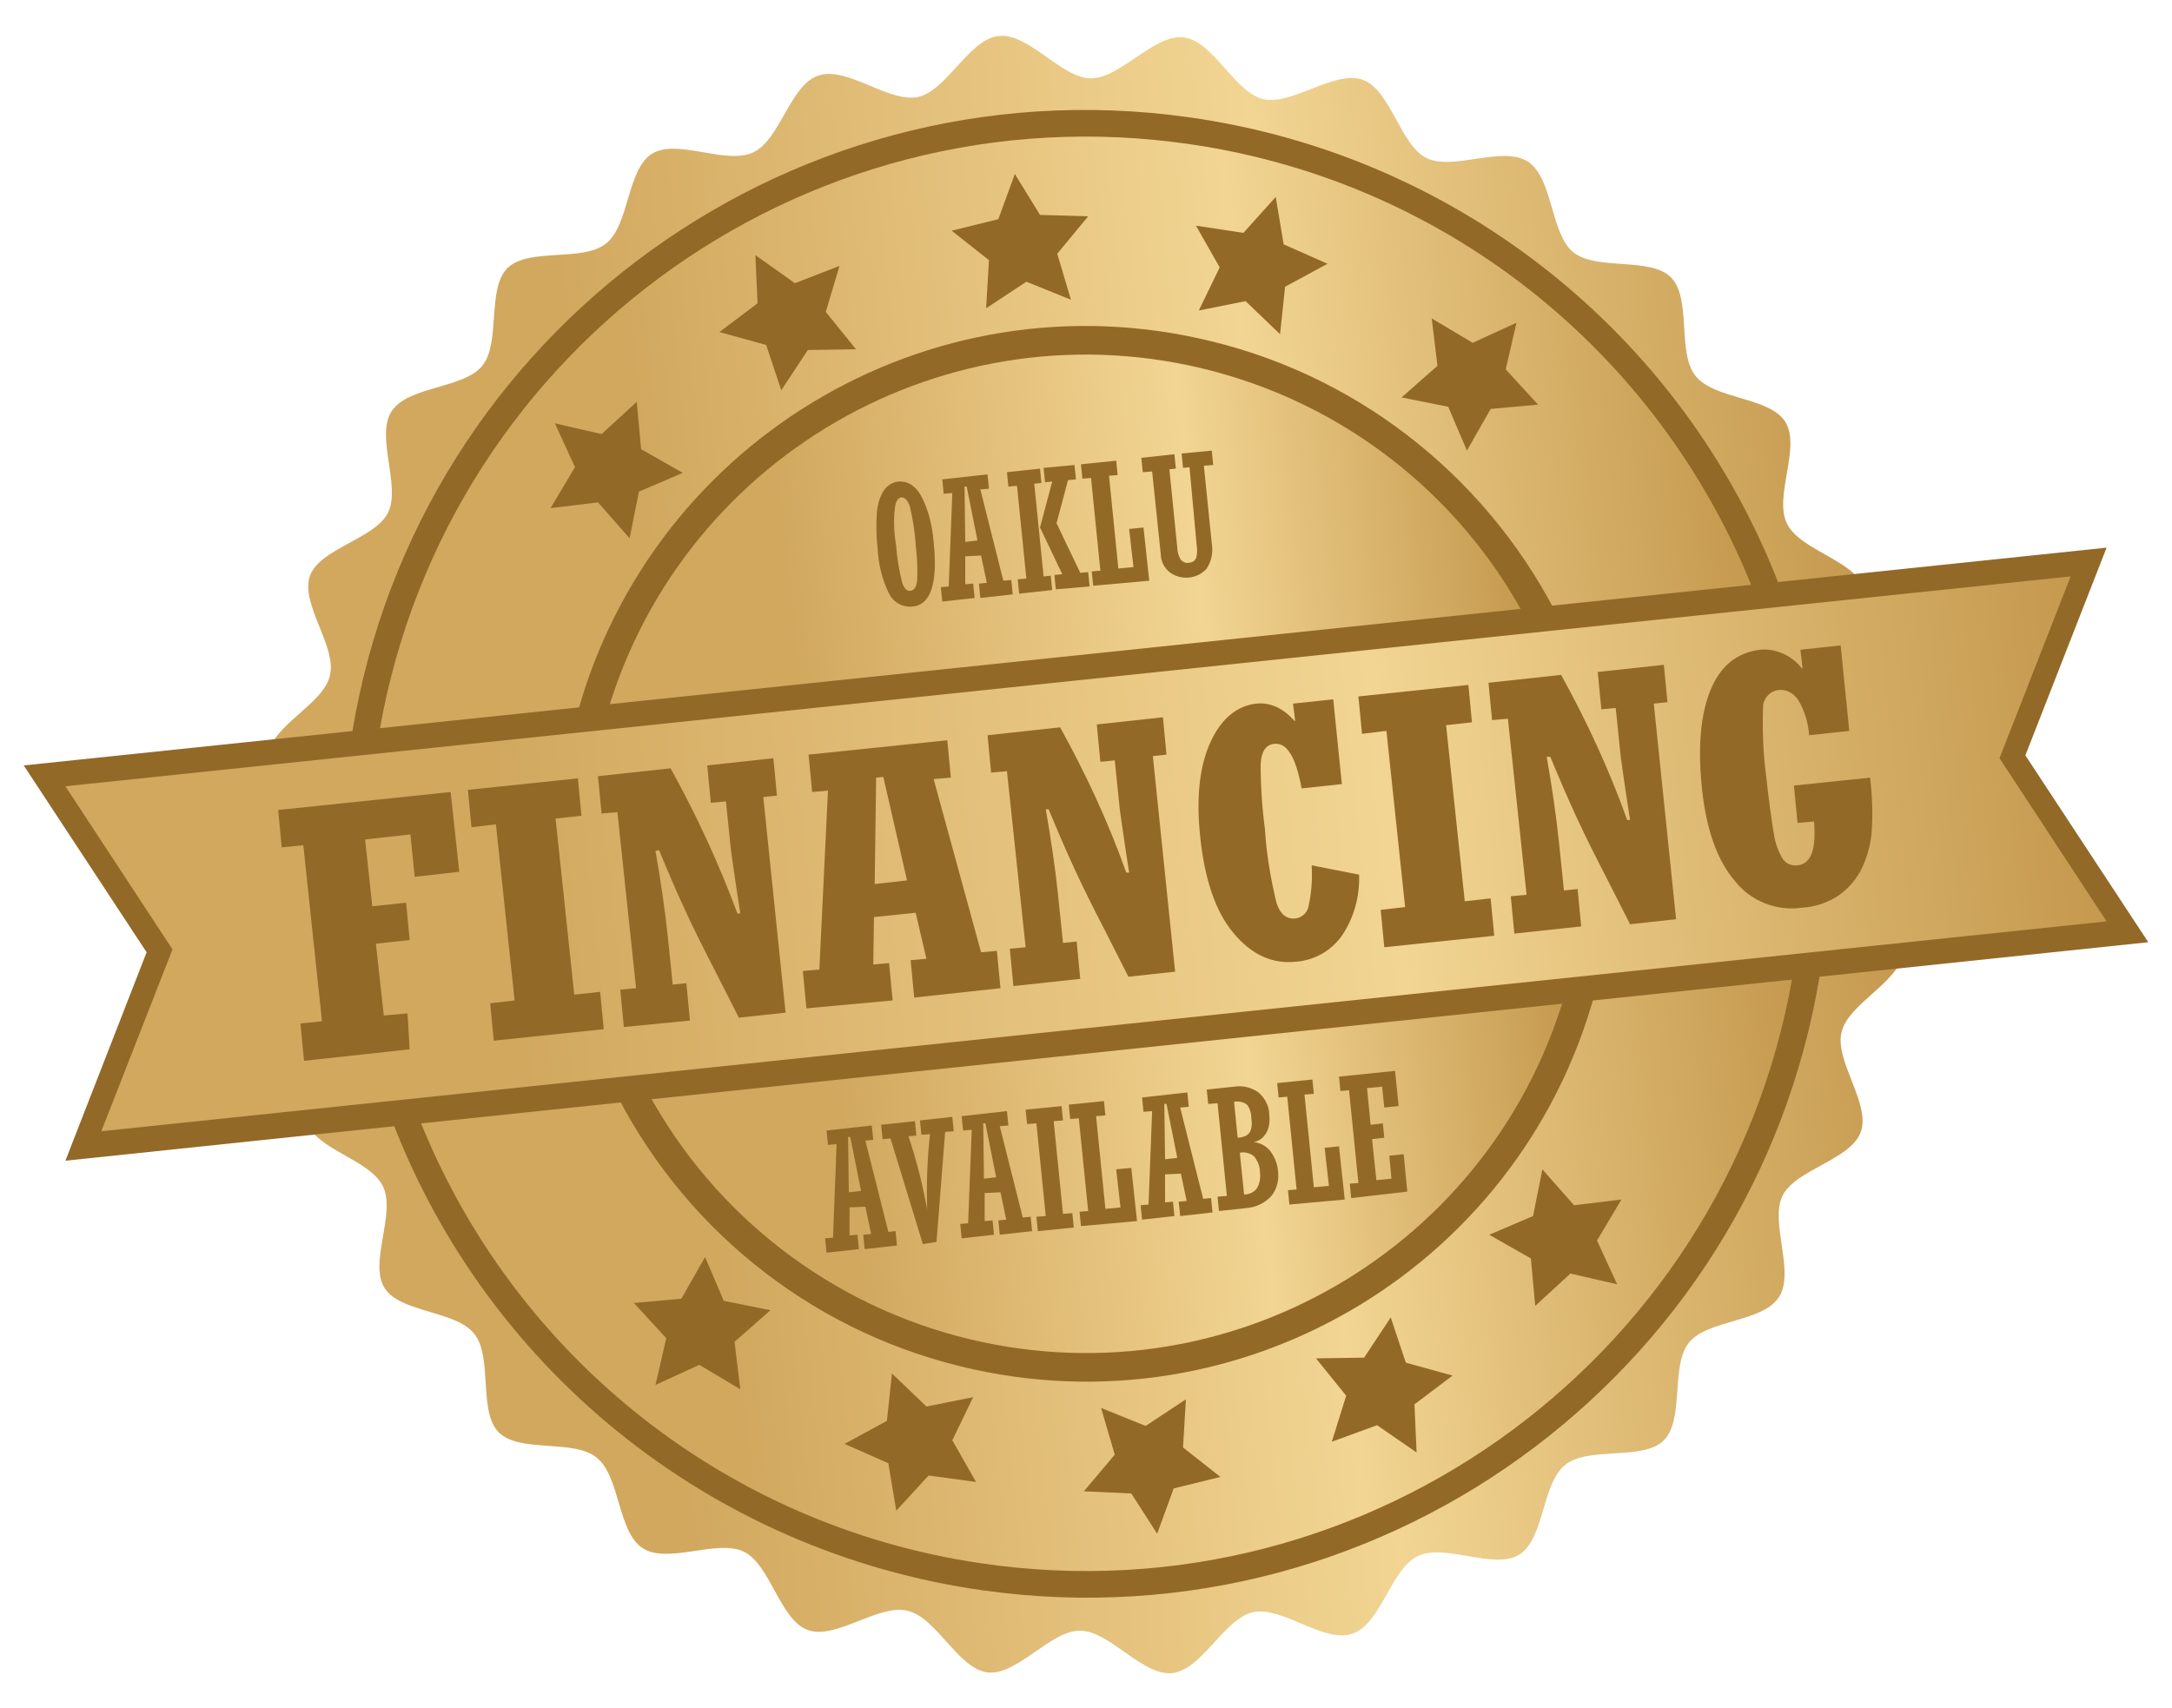 <?xml version="1.0" encoding="utf-8"?>
<!-- Generator: Adobe Illustrator 24.1.2, SVG Export Plug-In . SVG Version: 6.00 Build 0)  -->
<svg version="1.1" id="Layer_1" xmlns="http://www.w3.org/2000/svg" xmlns:xlink="http://www.w3.org/1999/xlink" x="0px" y="0px"
	 viewBox="0 0 302.2 237.6" style="enable-background:new 0 0 302.2 237.6;" xml:space="preserve">
<style type="text/css">
	.st0{fill:url(#SVGID_1_);}
	.st1{fill:url(#SVGID_2_);}
	.st2{fill:#936928;}
	.st3{fill:url(#SVGID_3_);}
	.st4{fill:url(#SVGID_4_);}
	.st5{fill:url(#SVGID_5_);}
	.st6{fill:url(#SVGID_6_);}
	.st7{fill:url(#SVGID_7_);}
	.st8{fill:url(#SVGID_8_);}
	.st9{fill:url(#SVGID_9_);}
</style>
<g id="Layer_2_1_">
	<g id="Layer_1-2">
		
			<linearGradient id="SVGID_1_" gradientUnits="userSpaceOnUse" x1="39.265" y1="51.879" x2="262.858" y2="51.879" gradientTransform="matrix(0.995 -0.104 -0.104 -0.995 13.444 255.08)">
			<stop  offset="0.21" style="stop-color:#D2A85F"/>
			<stop  offset="0.65" style="stop-color:#F2D593"/>
			<stop  offset="1" style="stop-color:#C5994E"/>
		</linearGradient>
		<path class="st0" d="M264.8,131.8c0,0.2,0,0.5,0,0.7c-0.5,4.2-7.7,7.1-8.6,11.2c-0.9,4,4.1,9.9,2.7,13.8
			c-1.4,3.9-9.1,5.2-10.9,8.9c-1.8,3.7,1.8,10.6-0.5,14.1c-2.3,3.5-9.9,3.1-12.5,6.3c-2.6,3.2-0.6,10.7-3.5,13.6s-10.4,0.8-13.7,3.4
			c-3.3,2.6-2.9,10.3-6.4,12.5c-3.5,2.2-10.3-1.6-14.1,0.2s-5.1,9.4-9.1,10.8c-4,1.4-9.7-3.8-13.8-3c-4.1,0.9-7.1,8-11.3,8.5
			c-4.2,0.4-8.7-5.9-12.8-5.9c-4.1-0.1-8.8,6.3-12.9,5.8c-4.1-0.5-7.1-7.7-11.2-8.6s-9.9,4.1-13.8,2.7c-3.9-1.4-5.2-9.1-8.9-10.9
			c-3.7-1.8-10.6,1.8-14.1-0.5c-3.5-2.3-3.1-10-6.4-12.6c-3.2-2.6-10.7-0.6-13.6-3.5s-0.8-10.4-3.4-13.7c-2.6-3.3-10.3-2.9-12.5-6.4
			s1.6-10.3-0.2-14.1s-9.4-5.1-10.7-9.1c-0.1-0.2-0.1-0.4-0.2-0.7l186.2-19.5l-0.2-0.8l1.3,0.7L264.8,131.8z"/>
		
			<linearGradient id="SVGID_2_" gradientUnits="userSpaceOnUse" x1="39.294" y1="190.486" x2="262.944" y2="190.486" gradientTransform="matrix(0.995 -0.104 -0.104 -0.995 13.444 255.08)">
			<stop  offset="0.21" style="stop-color:#D2A85F"/>
			<stop  offset="0.65" style="stop-color:#F2D593"/>
			<stop  offset="1" style="stop-color:#C5994E"/>
		</linearGradient>
		<path class="st1" d="M37.3,105.8c0-0.2,0-0.5,0-0.7c0.5-4.2,7.7-7.1,8.6-11.1c1-4-4.1-9.9-2.8-13.8s9.1-5.2,10.9-8.9
			c1.8-3.7-1.8-10.6,0.5-14.1c2.3-3.5,10-3.1,12.6-6.3c2.6-3.2,0.6-10.7,3.5-13.6c3-2.9,10.4-0.8,13.7-3.4
			c3.3-2.6,2.9-10.3,6.4-12.5s10.3,1.6,14.1-0.2c3.8-1.8,5.1-9.4,9.1-10.7c4-1.3,9.7,3.8,13.8,3c4.1-0.9,7.1-8.1,11.3-8.5
			c4.2-0.4,8.7,5.9,12.8,5.9c4.1,0,8.8-6.2,12.9-5.7c4.1,0.5,7.1,7.7,11.1,8.6c4,0.9,9.9-4.1,13.8-2.7c3.9,1.4,5.2,9.1,8.9,10.9
			c3.7,1.8,10.6-1.8,14.1,0.5c3.5,2.3,3.1,10,6.3,12.6s10.7,0.6,13.6,3.5c2.9,3,0.8,10.4,3.4,13.7c2.6,3.3,10.3,2.9,12.5,6.4
			c2.2,3.5-1.6,10.3,0.2,14.1c1.8,3.8,9.4,5.1,10.8,9.1c0.1,0.2,0.1,0.5,0.2,0.7L73.5,102l0.1,0.8l-1.3-0.6L37.3,105.8z"/>
		<path class="st2" d="M48.6,104.6C56.4,48,108.7,8.4,165.3,16.3c38.1,5.3,70.1,31.2,83.1,67.4L73.5,102l0.2,0.8l-1.3-0.6
			L48.6,104.6z"/>
		<path class="st2" d="M253.6,133c-7.8,56.6-60.1,96.2-116.7,88.3c-38.1-5.3-70.1-31.2-83.1-67.4l174.9-18.3l-0.2-0.8l1.3,0.6
			L253.6,133z"/>
		
			<linearGradient id="SVGID_3_" gradientUnits="userSpaceOnUse" x1="54.423" y1="183.1" x2="247.777" y2="183.1" gradientTransform="matrix(0.995 -0.104 -0.104 -0.995 13.444 255.08)">
			<stop  offset="0.21" style="stop-color:#D2A85F"/>
			<stop  offset="0.65" style="stop-color:#F2D593"/>
			<stop  offset="1" style="stop-color:#C5994E"/>
		</linearGradient>
		<path class="st3" d="M72.4,102.1l-20,2.1c8.1-54.5,58.9-92.2,113.4-84.1c36,5.3,66.2,29.8,78.9,64L73.5,102l0.2,0.8L72.4,102.1z"
			/>
		
			<linearGradient id="SVGID_4_" gradientUnits="userSpaceOnUse" x1="54.423" y1="59.279" x2="247.777" y2="59.279" gradientTransform="matrix(0.995 -0.104 -0.104 -0.995 13.444 255.08)">
			<stop  offset="0.21" style="stop-color:#D2A85F"/>
			<stop  offset="0.65" style="stop-color:#F2D593"/>
			<stop  offset="1" style="stop-color:#C5994E"/>
		</linearGradient>
		<path class="st4" d="M229.8,135.5l20-2.1c-8.1,54.5-58.9,92.2-113.4,84.1c-36-5.3-66.2-29.8-78.9-64l171.1-17.9l-0.2-0.8
			L229.8,135.5z"/>
		<path class="st2" d="M222.4,136.3c-9.7,39.4-49.4,63.5-88.8,53.8c-21.3-5.2-39.1-19.7-48.6-39.4L222.4,136.3z"/>
		<path class="st2" d="M79.8,101.3c9.7-39.4,49.4-63.5,88.8-53.8c21.3,5.2,39.1,19.7,48.7,39.4L79.8,101.3z"/>
		
			<linearGradient id="SVGID_5_" gradientUnits="userSpaceOnUse" x1="86.254" y1="74.056" x2="215.946" y2="74.056" gradientTransform="matrix(0.995 -0.104 -0.104 -0.995 13.444 255.08)">
			<stop  offset="0.21" style="stop-color:#D2A85F"/>
			<stop  offset="0.65" style="stop-color:#F2D593"/>
			<stop  offset="1" style="stop-color:#C5994E"/>
		</linearGradient>
		<path class="st5" d="M89.2,150.2l129-13.5c-9.9,37-47.9,59.1-85,49.2C114.1,180.8,98.1,167.8,89.2,150.2z"/>
		
			<linearGradient id="SVGID_6_" gradientUnits="userSpaceOnUse" x1="86.254" y1="168.314" x2="215.946" y2="168.314" gradientTransform="matrix(0.995 -0.104 -0.104 -0.995 13.444 255.08)">
			<stop  offset="0.21" style="stop-color:#D2A85F"/>
			<stop  offset="0.65" style="stop-color:#F2D593"/>
			<stop  offset="1" style="stop-color:#C5994E"/>
		</linearGradient>
		<path class="st6" d="M213,87.4L84,100.9c9.9-37,47.9-59.1,85-49.2C188.1,56.8,204.1,69.8,213,87.4z"/>
		<polygon class="st2" points="225,178.7 218.5,177.2 213.6,181.7 213,175.1 207.2,171.8 213.3,169.2 214.6,162.7 219,167.7 
			225.6,166.9 222.2,172.6 		"/>
		<polygon class="st2" points="161,213.4 157.4,207.8 150.8,207.5 155.1,202.4 153.2,195.9 159.4,198.4 165,194.7 164.6,201.4 
			169.8,205.5 163.3,207.1 		"/>
		<polygon class="st2" points="91.2,192.7 92.7,186.2 88.2,181.3 94.8,180.7 98.1,174.9 100.7,181 107.2,182.3 102.2,186.7 
			103,193.3 97.3,189.9 		"/>
		<polygon class="st2" points="197.1,202.1 191.6,198.3 185.3,200.6 187.3,194.2 183.1,189 189.8,188.9 193.5,183.3 195.6,189.6 
			202.1,191.4 196.8,195.4 		"/>
		<polygon class="st2" points="124.7,210.2 123.6,203.6 117.5,200.9 123.4,197.7 124.1,191.1 128.9,195.7 135.4,194.4 132.5,200.4 
			135.8,206.2 129.2,205.3 		"/>
		
			<linearGradient id="SVGID_7_" gradientUnits="userSpaceOnUse" x1="68.675" y1="145.605" x2="69.929" y2="145.605" gradientTransform="matrix(0.995 -0.104 -0.104 -0.995 13.444 255.08)">
			<stop  offset="0.21" style="stop-color:#D2A85F"/>
			<stop  offset="0.65" style="stop-color:#F2D593"/>
			<stop  offset="1" style="stop-color:#C5994E"/>
		</linearGradient>
		<polygon class="st7" points="67.7,102.6 67.9,103.4 66.5,102.7 		"/>
		
			<linearGradient id="SVGID_8_" gradientUnits="userSpaceOnUse" x1="150.464" y1="96.775" x2="151.736" y2="96.775" gradientTransform="matrix(0.995 -0.104 -0.104 -0.995 13.444 255.08)">
			<stop  offset="0.21" style="stop-color:#D2A85F"/>
			<stop  offset="0.65" style="stop-color:#F2D593"/>
			<stop  offset="1" style="stop-color:#C5994E"/>
		</linearGradient>
		<polygon class="st8" points="154.3,143.4 153.1,143.5 153,142.8 		"/>
		<polygon class="st2" points="9.1,161.5 20.4,132.5 3.3,106.5 293.1,76.2 281.8,105.1 298.9,131.1 		"/>
		
			<linearGradient id="SVGID_9_" gradientUnits="userSpaceOnUse" x1="10.829" y1="121.19" x2="291.371" y2="121.19" gradientTransform="matrix(0.995 -0.104 -0.104 -0.995 13.444 255.08)">
			<stop  offset="0.21" style="stop-color:#D2A85F"/>
			<stop  offset="0.65" style="stop-color:#F2D593"/>
			<stop  offset="1" style="stop-color:#C5994E"/>
		</linearGradient>
		<polygon class="st9" points="293.1,128.2 14.1,157.4 24,132.1 9.1,109.4 288.1,80.2 278.2,105.5 		"/>
		<path class="st2" d="M42.3,147.6l-0.5-5.2l3-0.3l-2.6-24.5l-3,0.3l-0.5-5.2l24-2.5l1.2,11.1l-6.2,0.7l-0.6-5.9l-6.3,0.7l1,9.3
			l4.7-0.5l0.5,5.2l-4.7,0.5l1.1,10l3.3-0.3L57,146L42.3,147.6z"/>
		<path class="st2" d="M68.7,144.8l-0.5-5.2l3.4-0.4L69,114.7l-3.4,0.4l-0.5-5.2l15.3-1.6l0.5,5.2l-3.6,0.4l2.6,24.5l3.6-0.4
			l0.5,5.2L68.7,144.8z"/>
		<path class="st2" d="M86.8,142.9l-0.5-5.2l2.2-0.2l-2.6-24.5l-2.2,0.2l-0.5-5.2l10.1-1.1c3.6,6.5,6.7,13.2,9.3,20.2l0.4,0
			c-0.8-5.1-1.2-8.1-1.3-8.8l-0.7-6.8l-2.1,0.2l-0.5-5.2l9.2-1l0.5,5.2l-1.9,0.2l3.1,30l-6.5,0.7l-3.4-6.7c-1.5-2.9-2.9-5.7-4.1-8.3
			c-1.2-2.6-2.4-5.4-3.6-8.3l-0.5,0.1c0.7,4,1.3,8,1.7,11.8l0.7,6.8l1.9-0.2l0.5,5.2L86.8,142.9z"/>
		<path class="st2" d="M112.2,140.3l-0.5-5.2l2.3-0.2l1.2-24.9l-2.2,0.2l-0.5-5.2l19.3-2l0.5,5.2l-2.4,0.2l6.6,24.1l2.2-0.2l0.5,5.2
			l-12,1.3l-0.5-5.2l2.2-0.2l-1.5-6.4l-5.8,0.6l-0.1,6.6l2.2-0.2l0.5,5.2L112.2,140.3z M121.7,123l4.5-0.5l-3.3-14.4l-1,0.1
			L121.7,123z"/>
		<path class="st2" d="M141,137.2l-0.5-5.2l2.2-0.2l-2.6-24.5l-2.2,0.2l-0.5-5.2l10.1-1.1c3.6,6.5,6.7,13.2,9.2,20.2l0.4,0
			c-0.8-5.1-1.2-8.1-1.3-8.8l-0.7-6.8l-2,0.2l-0.5-5.2l9.2-1l0.5,5.2l-1.9,0.2l3.1,30l-6.5,0.7l-3.4-6.7c-1.5-2.9-2.9-5.7-4.1-8.3
			c-1.2-2.6-2.4-5.4-3.6-8.3l-0.4,0c0.7,4,1.3,8,1.7,11.8l0.7,6.8l1.9-0.2l0.5,5.2L141,137.2z"/>
		<path class="st2" d="M182.5,120.4l6.6,1.3c0.1,3-0.7,6-2.4,8.5c-1.5,2.1-3.8,3.4-6.3,3.6c-3.4,0.4-6.3-1-8.8-4
			c-2.5-3-4-7.5-4.6-13.3c-0.6-5.5-0.1-9.9,1.4-13.2s3.7-5.1,6.4-5.4c1.9-0.2,3.7,0.6,5.3,2.4l0.1,0l-0.3-2.4l5.6-0.6l1.2,11.8
			l-5.6,0.6c-0.8-4.3-2-6.4-3.8-6.2c-1.2,0.1-1.8,1.1-1.9,2.8c0,3,0.2,6.1,0.6,9.1c0.2,3.4,0.8,6.9,1.6,10.2
			c0.5,1.6,1.4,2.3,2.6,2.2c1-0.1,1.8-0.9,1.9-1.9C182.5,124.1,182.6,122.2,182.5,120.4z"/>
		<path class="st2" d="M192.6,131.8l-0.5-5.2l3.4-0.4l-2.6-24.5l-3.4,0.4l-0.5-5.2l15.3-1.6l0.5,5.2l-3.6,0.4l2.6,24.5l3.6-0.4
			l0.5,5.2L192.6,131.8z"/>
		<path class="st2" d="M210.7,129.9l-0.5-5.2l2.2-0.2l-2.6-24.5l-2.2,0.2l-0.5-5.2l10.1-1.1c3.6,6.5,6.7,13.2,9.2,20.2l0.4,0
			c-0.8-5.1-1.2-8.1-1.3-8.8l-0.7-6.8l-2,0.2l-0.5-5.2l9.2-1l0.5,5.2l-1.9,0.2l3.1,30l-6.4,0.7l-3.4-6.7c-1.5-2.9-2.9-5.7-4.1-8.3
			c-1.2-2.6-2.4-5.4-3.6-8.3l-0.5,0c0.7,4,1.3,8,1.7,11.8l0.7,6.8l1.9-0.2l0.5,5.2L210.7,129.9z"/>
		<path class="st2" d="M252.4,114.3l-2.3,0.2l-0.5-5.2l10.6-1.1c0.3,2.6,0.4,5.2,0.2,7.8c-0.2,1.8-0.7,3.6-1.6,5.3
			c-0.8,1.4-1.9,2.6-3.3,3.5c-1.5,0.9-3.1,1.4-4.8,1.5c-3.5,0.5-7.1-0.9-9.3-3.7c-2.5-2.9-4-7.2-4.6-12.9
			c-0.6-5.7-0.2-10.3,1.2-13.7c1.4-3.4,3.7-5.2,6.9-5.6c2.2-0.2,4.4,0.8,5.8,2.6l0.1,0l-0.3-2.6l5.6-0.6l1.2,11.9l-5.6,0.6
			c-0.1-1.7-0.6-3.4-1.5-4.9c-0.6-0.9-1.6-1.5-2.7-1.4c-1.2,0.1-2.2,1.2-2.2,2.4c-0.1,3.1,0,6.2,0.4,9.3c0.4,3.7,0.8,6.5,1.1,8.3
			c0.2,1.3,0.6,2.5,1.3,3.6c0.5,0.6,1.2,0.9,2,0.8C252,120.2,252.7,118.2,252.4,114.3z"/>
		<path class="st2" d="M118.2,168l0,3.9l1.1-0.1l0.2,2l-4.5,0.5l-0.2-2l1.1-0.1l0.5-13l-1.2,0.1l-0.2-2l6.3-0.7l0.2,2l-1.1,0.1
			l3.2,12.7l1-0.1l0.2,2l-4.5,0.5l-0.2-2l1.1-0.1l-0.8-3.8L118.2,168z M118.1,165.9l1.7-0.2l-1.5-7.5l-0.3,0L118.1,165.9z"/>
		<path class="st2" d="M128.4,173.1l-4.5-14.7l-1.1,0.1l-0.2-2l4.7-0.5l0.2,2l-1.1,0.1c1.1,3.3,2,6.8,2.6,10.2l0,0
			c-0.1-3.5,0-7,0.4-10.5l-1.2,0.1l-0.2-2l4.5-0.5l0.2,2l-1.2,0.1l-1.2,15.3L128.4,173.1z"/>
		<path class="st2" d="M137,166l0,3.9l1.1-0.1l0.2,2l-4.5,0.5l-0.2-2l1.1-0.1l0.5-13l-1.2,0.1l-0.2-2l6.3-0.7l0.2,2l-1.2,0.1
			l3.2,12.7l1.1-0.1l0.2,2l-4.5,0.5l-0.2-2l1.1-0.1l-0.8-3.8L137,166z M136.9,164l1.7-0.2l-1.5-7.5l-0.3,0L136.9,164z"/>
		<path class="st2" d="M144.4,171.3l-0.2-2l1.3-0.1l-1.3-12.9l-1.3,0.1l-0.2-2l5-0.5l0.2,2l-1.3,0.1l1.3,12.9l1.3-0.1l0.2,2
			L144.4,171.3z"/>
		<path class="st2" d="M150.4,170.6l-0.2-2l1.2-0.1l-1.3-12.9l-1.2,0.1l-0.2-2l4.9-0.5l0.2,2l-1.3,0.1l1.3,12.9l2.1-0.2l-0.6-5.3
			l2.1-0.2l0.8,7.4L150.4,170.6z"/>
		<path class="st2" d="M162.1,163.4l0,3.9l1.1-0.1l0.2,2l-4.5,0.5l-0.2-2l1.1-0.1l0.5-13l-1.2,0.1l-0.2-2l6.3-0.7l0.2,2l-1.2,0.1
			l3.2,12.7l1.1-0.1l0.2,2l-4.5,0.5l-0.2-2l1.1-0.1l-0.8-3.8L162.1,163.4z M162.1,161.3l1.7-0.2l-1.5-7.5l-0.3,0L162.1,161.3z"/>
		<path class="st2" d="M170.7,166.4l-1.3-12.9l-1.3,0.1l-0.2-2l3.8-0.4c1.2-0.2,2.4,0.1,3.4,0.8c0.9,0.8,1.5,1.9,1.5,3.1
			c0.1,0.9,0,1.8-0.4,2.5c-0.4,0.7-1,1.2-1.8,1.3l0,0c0.9,0.1,1.7,0.5,2.3,1.2c0.6,0.8,1,1.7,1.1,2.7c0.2,1.3-0.1,2.6-0.9,3.6
			c-0.9,1-2.2,1.6-3.5,1.7l-3.8,0.4l-0.2-2L170.7,166.4z M171.7,153.3l0.5,5c0.4,0,0.8-0.1,1.2-0.3c0.3-0.2,0.5-0.4,0.6-0.7
			c0.2-0.5,0.2-1.1,0.1-1.7c0-0.7-0.2-1.4-0.6-1.9C173,153.3,172.3,153.2,171.7,153.3L171.7,153.3z M172.5,160.4l0.6,5.8
			c0.7,0,1.4-0.3,1.8-0.9c0.4-0.7,0.5-1.5,0.4-2.2c0-0.7-0.2-1.3-0.6-1.9c-0.2-0.4-0.6-0.6-0.9-0.7
			C173.3,160.3,172.9,160.3,172.5,160.4L172.5,160.4z"/>
		<path class="st2" d="M179.4,167.6l-0.2-2l1.2-0.1l-1.3-12.9l-1.2,0.1l-0.2-2l4.9-0.5l0.2,2l-1.3,0.1l1.3,12.9l2.1-0.2l-0.6-5.3
			l2-0.2l0.8,7.4L179.4,167.6z"/>
		<path class="st2" d="M188,166.7l-0.2-2l1.2-0.1l-1.3-12.9l-1.2,0.1l-0.2-2l7.8-0.8l0.5,4.9l-2,0.2l-0.3-2.9l-2.1,0.2l0.5,5.1
			l1.7-0.2l0.2,2l-1.7,0.2l0.6,5.7l2.1-0.2l-0.3-3.2l2-0.2l0.5,5.2L188,166.7z"/>
		<path class="st2" d="M129.9,75.4c0.6,5.8-0.4,8.8-3,9c-1.4,0.1-2.6-0.6-3.2-1.8c-1-2-1.5-4.2-1.6-6.4c-0.2-1.6-0.2-3.3-0.1-4.9
			c0.1-1.1,0.4-2.2,1-3.1c0.5-0.7,1.2-1.1,2-1.2c1.2-0.1,2.3,0.5,3.1,1.9C129.2,70.9,129.7,73.1,129.9,75.4z M124.7,76
			c0.1,1.7,0.4,3.3,0.8,5c0.3,0.9,0.7,1.3,1.2,1.2c0.5-0.1,0.8-0.5,0.9-1.4c0.1-1.7,0-3.3-0.2-5c-0.1-1.8-0.4-3.6-0.8-5.3
			c-0.3-0.9-0.7-1.3-1.2-1.3c-0.5,0.1-0.8,0.6-0.9,1.6C124.3,72.5,124.4,74.3,124.7,76z"/>
		<path class="st2" d="M134.3,77.4l0,3.9l1.1-0.1l0.2,2l-4.5,0.5l-0.2-2l1.1-0.1l0.5-13l-1.2,0.1l-0.2-2l6.3-0.7l0.2,2l-1.2,0.1
			l3.2,12.7l1.1-0.1l0.2,2l-4.5,0.5l-0.2-2l1.1-0.1l-0.8-3.8L134.3,77.4z M134.3,75.4l1.7-0.2l-1.5-7.5l-0.3,0L134.3,75.4z"/>
		<path class="st2" d="M141.8,82.6l-0.2-2l1.2-0.1l-1.3-12.9l-1.2,0.1l-0.2-2l4.6-0.5l0.2,2l-1,0.1l1.3,12.9l1-0.1l0.2,2L141.8,82.6
			z M146.9,82l-0.2-2l1.1-0.1l-3.1-6.5l1.7-6.4l-1,0.1l-0.2-2l4.3-0.4l0.2,2l-1.1,0.1l-1.6,6l3.3,6.9l1.1-0.1l0.2,2L146.9,82z"/>
		<path class="st2" d="M152.1,81.5l-0.2-2l1.2-0.1l-1.3-12.9l-1.2,0.1l-0.2-2l4.9-0.5l0.2,2l-1.2,0.1l1.3,12.9l2.1-0.2l-0.6-5.3
			l2-0.2l0.8,7.4L152.1,81.5z"/>
		<path class="st2" d="M159,65.7l-0.2-2l4.6-0.5l0.2,2l-0.9,0.1l1.1,10.9c0,0.6,0.2,1.2,0.5,1.7c0.3,0.3,0.7,0.5,1.1,0.4
			c0.4,0,0.8-0.2,1-0.6c0.2-0.6,0.2-1.2,0.1-1.8L165.5,65l-0.9,0.1l-0.2-2l4.2-0.4l0.2,2l-1.3,0.1l1.1,10.8c0.2,1.2,0,2.4-0.7,3.5
			c-1.3,1.5-3.6,1.7-5.2,0.5c-0.7-0.6-1.2-1.5-1.2-2.5l-1.2-11.5L159,65.7z"/>
		<polygon class="st2" points="77.2,58.9 83.7,60.4 88.6,55.9 89.2,62.5 95,65.8 88.9,68.4 87.6,74.9 83.2,69.9 76.6,70.7 80,65 		
			"/>
		<polygon class="st2" points="141.2,24.2 144.7,29.9 151.4,30.1 147.1,35.3 149,41.7 142.8,39.2 137.2,42.9 137.6,36.2 132.4,32.1 
			138.9,30.5 		"/>
		<polygon class="st2" points="211,44.9 209.5,51.4 214,56.3 207.4,56.9 204.1,62.7 201.5,56.6 195,55.3 200,50.9 199.2,44.3 
			204.9,47.7 		"/>
		<polygon class="st2" points="105.1,35.5 110.6,39.4 116.8,37 114.9,43.4 119.1,48.6 112.4,48.7 108.7,54.3 106.6,48 100.1,46.2 
			105.4,42.2 		"/>
		<polygon class="st2" points="177.5,27.4 178.6,34 184.7,36.7 178.8,39.9 178.1,46.5 173.3,41.9 166.8,43.2 169.7,37.2 166.4,31.4 
			173,32.4 		"/>
	</g>
</g>
</svg>
